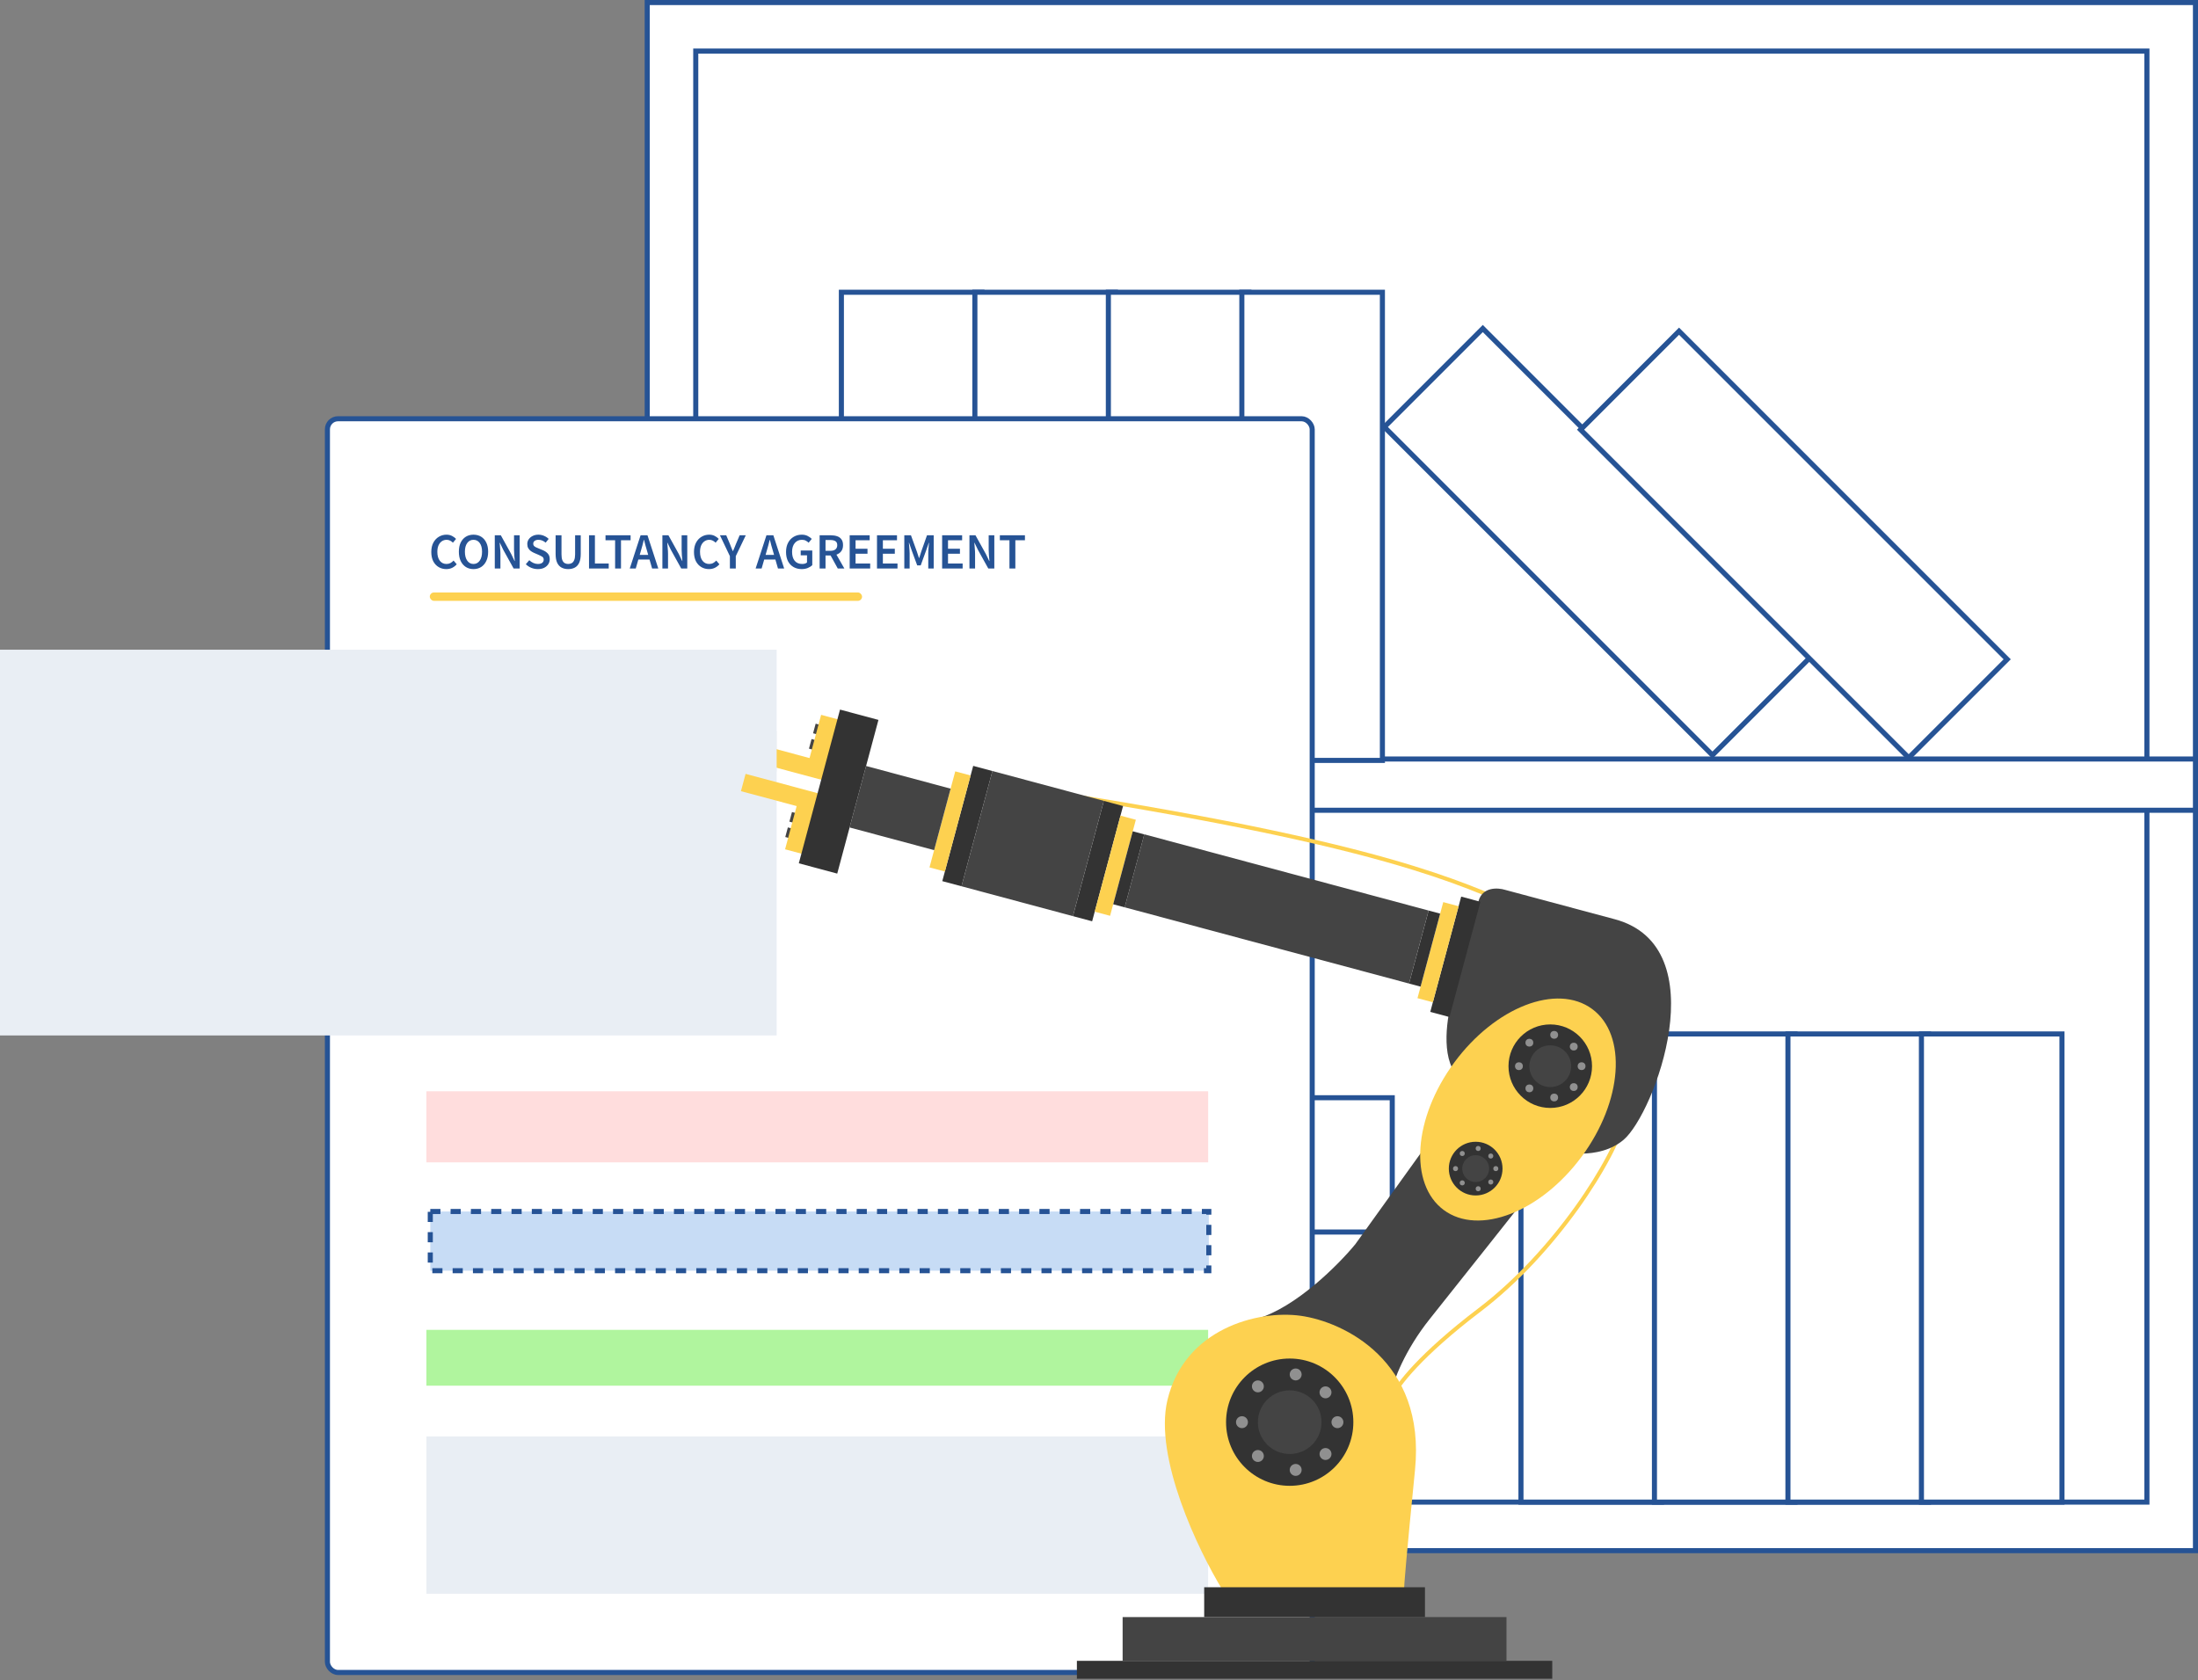 <?xml version="1.0" encoding="UTF-8"?>
<svg xmlns="http://www.w3.org/2000/svg" width="433" height="331" viewBox="0 0 433 331" fill="none">
  <rect x="0" y="0" width="433" height="331" fill="#808080" stroke="none"/>
  <rect x="127.5" y="0.5" width="305" height="305" fill="white" stroke="#265395"></rect>
  <rect x="137.062" y="10.062" width="285.875" height="285.875" fill="white" stroke="#265395"></rect>
  <rect x="127.5" y="149.536" width="305" height="10.098" fill="white" stroke="#265395"></rect>
  <rect x="165.75" y="57.578" width="27.688" height="92.234" fill="white" stroke="#265395"></rect>
  <rect x="299.625" y="203.703" width="27.688" height="92.234" fill="white" stroke="#265395"></rect>
  <rect x="192.047" y="57.578" width="27.688" height="92.234" fill="white" stroke="#265395"></rect>
  <rect x="325.922" y="203.703" width="27.688" height="92.234" fill="white" stroke="#265395"></rect>
  <rect x="218.344" y="57.578" width="27.688" height="92.234" fill="white" stroke="#265395"></rect>
  <rect x="352.219" y="203.703" width="27.688" height="92.234" fill="white" stroke="#265395"></rect>
  <rect x="243.641" y="268.25" width="27.688" height="92.234" transform="rotate(90 243.641 268.25)" fill="white" stroke="#265395"></rect>
  <rect x="255.962" y="242.423" width="26.462" height="93.154" transform="rotate(90 255.962 242.423)" fill="white" stroke="#265395"></rect>
  <rect x="274.269" y="216.269" width="26.462" height="91.846" transform="rotate(90 274.269 216.269)" fill="white" stroke="#265395"></rect>
  <rect x="244.192" y="188.808" width="27.769" height="93.154" transform="rotate(90 244.192 188.808)" fill="white" stroke="#265395"></rect>
  <rect x="244.641" y="57.578" width="27.688" height="92.234" fill="white" stroke="#265395"></rect>
  <rect x="378.516" y="203.703" width="27.688" height="92.234" fill="white" stroke="#265395"></rect>
  <rect x="272.707" y="84.124" width="27.437" height="91.419" transform="rotate(-45 272.707 84.124)" fill="white" stroke="#265395"></rect>
  <rect x="311.366" y="84.65" width="27.437" height="91.419" transform="rotate(-45 311.366 84.65)" fill="white" stroke="#265395"></rect>
  <rect x="64.5" y="82.5" width="194" height="247" rx="2.086" fill="white" stroke="#265395"></rect>
  <rect y="128" width="153" height="76" fill="#E9EEF4"></rect>
  <rect opacity="0.1" x="84" y="283" width="154" height="31" fill="#265395"></rect>
  <rect x="84.765" y="238.681" width="153.368" height="11.666" fill="#C7DCF5" stroke="#265395" stroke-dasharray="2 2"></rect>
  <rect x="84" y="215" width="154" height="14" fill="#FFDDDD"></rect>
  <rect x="84" y="262" width="154" height="11" fill="#B0F59E"></rect>
  <path d="M87.914 112.12C87.368 112.12 86.871 111.99 86.424 111.73C85.978 111.47 85.621 111.09 85.354 110.59C85.094 110.083 84.964 109.47 84.964 108.75C84.964 108.037 85.097 107.427 85.364 106.92C85.638 106.407 86.001 106.017 86.454 105.75C86.907 105.477 87.407 105.34 87.954 105.34C88.368 105.34 88.734 105.423 89.054 105.59C89.374 105.757 89.638 105.95 89.844 106.17L89.224 106.92C89.058 106.747 88.871 106.61 88.664 106.51C88.464 106.403 88.237 106.35 87.984 106.35C87.631 106.35 87.314 106.447 87.034 106.64C86.761 106.827 86.544 107.097 86.384 107.45C86.231 107.803 86.154 108.227 86.154 108.72C86.154 109.467 86.317 110.053 86.644 110.48C86.971 110.9 87.407 111.11 87.954 111.11C88.248 111.11 88.507 111.05 88.734 110.93C88.961 110.803 89.168 110.64 89.354 110.44L89.974 111.17C89.707 111.477 89.401 111.713 89.054 111.88C88.714 112.04 88.334 112.12 87.914 112.12ZM93.274 112.12C92.707 112.12 92.207 111.983 91.774 111.71C91.341 111.43 91.001 111.037 90.754 110.53C90.514 110.017 90.394 109.407 90.394 108.7C90.394 107.993 90.514 107.39 90.754 106.89C91.001 106.39 91.341 106.007 91.774 105.74C92.207 105.473 92.707 105.34 93.274 105.34C93.847 105.34 94.35 105.473 94.784 105.74C95.217 106.007 95.554 106.39 95.794 106.89C96.04 107.39 96.164 107.993 96.164 108.7C96.164 109.407 96.04 110.017 95.794 110.53C95.554 111.037 95.217 111.43 94.784 111.71C94.35 111.983 93.847 112.12 93.274 112.12ZM93.274 111.11C93.787 111.11 94.197 110.893 94.504 110.46C94.811 110.02 94.964 109.433 94.964 108.7C94.964 107.967 94.811 107.393 94.504 106.98C94.197 106.56 93.787 106.35 93.274 106.35C92.76 106.35 92.35 106.56 92.044 106.98C91.737 107.393 91.584 107.967 91.584 108.7C91.584 109.433 91.737 110.02 92.044 110.46C92.35 110.893 92.76 111.11 93.274 111.11ZM97.472 112V105.46H98.662L100.702 109.14L101.372 110.53H101.412C101.385 110.197 101.352 109.833 101.312 109.44C101.279 109.047 101.262 108.667 101.262 108.3V105.46H102.372V112H101.182L99.142 108.32L98.472 106.93H98.432C98.459 107.277 98.489 107.64 98.522 108.02C98.562 108.4 98.582 108.773 98.582 109.14V112H97.472ZM105.945 112.12C105.505 112.12 105.078 112.037 104.665 111.87C104.258 111.703 103.898 111.467 103.585 111.16L104.265 110.37C104.498 110.59 104.765 110.77 105.065 110.91C105.365 111.043 105.665 111.11 105.965 111.11C106.338 111.11 106.621 111.033 106.815 110.88C107.008 110.727 107.105 110.523 107.105 110.27C107.105 109.997 107.008 109.8 106.815 109.68C106.628 109.56 106.388 109.437 106.095 109.31L105.195 108.92C104.981 108.827 104.771 108.707 104.565 108.56C104.365 108.413 104.198 108.227 104.065 108C103.938 107.773 103.875 107.5 103.875 107.18C103.875 106.833 103.968 106.523 104.155 106.25C104.348 105.97 104.608 105.75 104.935 105.59C105.268 105.423 105.648 105.34 106.075 105.34C106.455 105.34 106.821 105.417 107.175 105.57C107.528 105.717 107.831 105.917 108.085 106.17L107.495 106.91C107.288 106.737 107.068 106.6 106.835 106.5C106.608 106.4 106.355 106.35 106.075 106.35C105.768 106.35 105.518 106.42 105.325 106.56C105.138 106.693 105.045 106.88 105.045 107.12C105.045 107.287 105.091 107.427 105.185 107.54C105.285 107.647 105.415 107.74 105.575 107.82C105.735 107.893 105.905 107.967 106.085 108.04L106.975 108.41C107.361 108.577 107.678 108.797 107.925 109.07C108.171 109.337 108.295 109.707 108.295 110.18C108.295 110.533 108.201 110.857 108.015 111.15C107.828 111.443 107.558 111.68 107.205 111.86C106.858 112.033 106.438 112.12 105.945 112.12ZM111.934 112.12C111.434 112.12 110.997 112.02 110.624 111.82C110.25 111.62 109.96 111.3 109.754 110.86C109.554 110.42 109.454 109.843 109.454 109.13V105.46H110.614V109.22C110.614 109.693 110.667 110.07 110.774 110.35C110.887 110.623 111.044 110.82 111.244 110.94C111.444 111.053 111.674 111.11 111.934 111.11C112.2 111.11 112.434 111.053 112.634 110.94C112.84 110.82 113 110.623 113.114 110.35C113.234 110.07 113.294 109.693 113.294 109.22V105.46H114.404V109.13C114.404 109.843 114.304 110.42 114.104 110.86C113.904 111.3 113.617 111.62 113.244 111.82C112.877 112.02 112.44 112.12 111.934 112.12ZM116.037 112V105.46H117.197V111.02H119.917V112H116.037ZM121.175 112V106.44H119.285V105.46H124.225V106.44H122.335V112H121.175ZM126.253 108.52L126.023 109.32H127.693L127.463 108.52C127.357 108.173 127.253 107.817 127.153 107.45C127.06 107.083 126.967 106.72 126.873 106.36H126.833C126.747 106.727 126.653 107.093 126.553 107.46C126.46 107.82 126.36 108.173 126.253 108.52ZM124.063 112L126.193 105.46H127.553L129.683 112H128.463L127.953 110.23H125.753L125.243 112H124.063ZM130.49 112V105.46H131.68L133.72 109.14L134.39 110.53H134.43C134.403 110.197 134.37 109.833 134.33 109.44C134.296 109.047 134.28 108.667 134.28 108.3V105.46H135.39V112H134.2L132.16 108.32L131.49 106.93H131.45C131.476 107.277 131.506 107.64 131.54 108.02C131.58 108.4 131.6 108.773 131.6 109.14V112H130.49ZM139.662 112.12C139.116 112.12 138.619 111.99 138.172 111.73C137.726 111.47 137.369 111.09 137.102 110.59C136.842 110.083 136.712 109.47 136.712 108.75C136.712 108.037 136.846 107.427 137.112 106.92C137.386 106.407 137.749 106.017 138.202 105.75C138.656 105.477 139.156 105.34 139.702 105.34C140.116 105.34 140.482 105.423 140.802 105.59C141.122 105.757 141.386 105.95 141.592 106.17L140.972 106.92C140.806 106.747 140.619 106.61 140.412 106.51C140.212 106.403 139.986 106.35 139.732 106.35C139.379 106.35 139.062 106.447 138.782 106.64C138.509 106.827 138.292 107.097 138.132 107.45C137.979 107.803 137.902 108.227 137.902 108.72C137.902 109.467 138.066 110.053 138.392 110.48C138.719 110.9 139.156 111.11 139.702 111.11C139.996 111.11 140.256 111.05 140.482 110.93C140.709 110.803 140.916 110.64 141.102 110.44L141.722 111.17C141.456 111.477 141.149 111.713 140.802 111.88C140.462 112.04 140.082 112.12 139.662 112.12ZM143.787 112V109.57L141.827 105.46H143.067L143.777 107.13C143.87 107.377 143.963 107.617 144.057 107.85C144.15 108.077 144.25 108.317 144.357 108.57H144.397C144.503 108.317 144.607 108.077 144.707 107.85C144.807 107.617 144.903 107.377 144.997 107.13L145.707 105.46H146.917L144.947 109.57V112H143.787ZM151.048 108.52L150.818 109.32H152.488L152.258 108.52C152.152 108.173 152.048 107.817 151.948 107.45C151.855 107.083 151.762 106.72 151.668 106.36H151.628C151.542 106.727 151.448 107.093 151.348 107.46C151.255 107.82 151.155 108.173 151.048 108.52ZM148.858 112L150.988 105.46H152.348L154.478 112H153.258L152.748 110.23H150.548L150.038 112H148.858ZM157.927 112.12C157.34 112.12 156.814 111.99 156.347 111.73C155.88 111.47 155.514 111.09 155.247 110.59C154.98 110.083 154.847 109.47 154.847 108.75C154.847 108.037 154.984 107.427 155.257 106.92C155.53 106.407 155.9 106.017 156.367 105.75C156.834 105.477 157.357 105.34 157.937 105.34C158.404 105.34 158.797 105.427 159.117 105.6C159.444 105.767 159.71 105.957 159.917 106.17L159.297 106.92C159.13 106.76 158.944 106.627 158.737 106.52C158.537 106.407 158.284 106.35 157.977 106.35C157.397 106.35 156.927 106.563 156.567 106.99C156.214 107.41 156.037 107.987 156.037 108.72C156.037 109.467 156.207 110.053 156.547 110.48C156.887 110.9 157.384 111.11 158.037 111.11C158.224 111.11 158.4 111.087 158.567 111.04C158.734 110.987 158.87 110.913 158.977 110.82V109.41H157.737V108.46H160.017V111.34C159.797 111.56 159.504 111.747 159.137 111.9C158.777 112.047 158.374 112.12 157.927 112.12ZM161.466 112V105.46H163.676C164.13 105.46 164.536 105.52 164.896 105.64C165.263 105.76 165.55 105.963 165.756 106.25C165.97 106.53 166.076 106.913 166.076 107.4C166.076 107.9 165.956 108.303 165.716 108.61C165.483 108.917 165.17 109.137 164.776 109.27L166.336 112H165.036L163.626 109.44H162.626V112H161.466ZM162.626 108.52H163.556C164.003 108.52 164.343 108.427 164.576 108.24C164.816 108.047 164.936 107.767 164.936 107.4C164.936 107.027 164.816 106.767 164.576 106.62C164.343 106.467 164.003 106.39 163.556 106.39H162.626V108.52ZM167.384 112V105.46H171.324V106.44H168.544V108.11H170.894V109.09H168.544V111.02H171.424V112H167.384ZM172.765 112V105.46H176.705V106.44H173.925V108.11H176.275V109.09H173.925V111.02H176.805V112H172.765ZM178.146 112V105.46H179.456L180.616 108.66C180.689 108.867 180.759 109.08 180.826 109.3C180.899 109.513 180.969 109.727 181.036 109.94H181.076C181.149 109.727 181.219 109.513 181.286 109.3C181.353 109.08 181.419 108.867 181.486 108.66L182.616 105.46H183.936V112H182.866V109.01C182.866 108.803 182.873 108.58 182.886 108.34C182.906 108.093 182.926 107.847 182.946 107.6C182.973 107.353 182.996 107.13 183.016 106.93H182.976L182.446 108.45L181.376 111.39H180.686L179.606 108.45L179.086 106.93H179.046C179.066 107.13 179.086 107.353 179.106 107.6C179.133 107.847 179.153 108.093 179.166 108.34C179.186 108.58 179.196 108.803 179.196 109.01V112H178.146ZM185.597 112V105.46H189.537V106.44H186.757V108.11H189.107V109.09H186.757V111.02H189.637V112H185.597ZM190.978 112V105.46H192.168L194.208 109.14L194.878 110.53H194.918C194.891 110.197 194.858 109.833 194.818 109.44C194.785 109.047 194.768 108.667 194.768 108.3V105.46H195.878V112H194.688L192.648 108.32L191.978 106.93H191.938C191.965 107.277 191.995 107.64 192.028 108.02C192.068 108.4 192.088 108.773 192.088 109.14V112H190.978ZM198.86 112V106.44H196.97V105.46H201.91V106.44H200.02V112H198.86Z" fill="#265395"></path>
  <rect x="84.668" y="116.723" width="85.155" height="1.653" rx="0.827" fill="#FDD150"></rect>
  <path d="M281.692 259.816C276.676 266.085 274.508 272.093 274.051 274.313L247.603 259.816C255.283 257.622 263.733 249.106 266.998 245.123L286.981 217.303L305.005 230.429C299.324 237.613 286.707 253.547 281.692 259.816Z" fill="#444444"></path>
  <path fill-rule="evenodd" clip-rule="evenodd" d="M302.253 180.811C303.963 181.612 305.648 182.4 307.392 183.18C312.928 185.657 316.592 188.619 318.953 191.787C321.313 194.954 322.388 198.348 322.713 201.717C323.245 207.241 321.766 212.659 320.611 216.891C320.351 217.845 320.107 218.74 319.906 219.561C318.846 223.897 315.354 230.656 310.27 237.744C305.193 244.822 298.559 252.187 291.25 257.741C285.359 262.218 281.277 265.971 278.566 268.848C275.866 271.714 274.502 273.735 274.081 274.751L274.805 275.051C275.168 274.173 276.449 272.238 279.136 269.386C281.813 266.545 285.861 262.821 291.725 258.365C299.11 252.752 305.797 245.325 310.907 238.2C316.011 231.084 319.572 224.228 320.667 219.747C320.86 218.958 321.098 218.087 321.354 217.149C322.511 212.919 324.041 207.325 323.493 201.642C323.156 198.153 322.039 194.617 319.581 191.319C317.124 188.022 313.343 184.984 307.712 182.465C305.982 181.691 304.305 180.906 302.6 180.108C296.354 177.185 289.723 174.081 278.63 170.649C264.513 166.28 243.166 161.376 206.131 155.596L206.01 156.37C243.029 162.148 264.333 167.045 278.398 171.397C289.435 174.813 296.013 177.891 302.253 180.811Z" fill="#FDD150"></path>
  <path d="M240.746 313.104H276.598C276.598 312.451 277.029 306.835 278.753 289.595C280.908 268.044 264.648 260.404 256.223 259.228C247.799 258.053 233.302 261.775 229.971 275.881C227.307 287.165 236.044 305.398 240.746 313.104Z" fill="#FDD150"></path>
  <rect width="75.622" height="8.62" transform="matrix(-1 0 0 1 296.777 318.589)" fill="#444444"></rect>
  <rect width="43.492" height="5.877" transform="matrix(-1 0 0 1 280.713 312.712)" fill="#333333"></rect>
  <rect width="93.646" height="3.526" transform="matrix(-1 0 0 1 305.789 327.209)" fill="#333333"></rect>
  <rect width="0.784" height="1.959" transform="matrix(-0.966 -0.259 -0.259 0.966 161.44 142.776)" fill="#444444"></rect>
  <rect width="0.784" height="1.959" transform="matrix(-0.966 -0.259 -0.259 0.966 160.629 145.804)" fill="#444444"></rect>
  <rect width="0.784" height="1.959" transform="matrix(-0.966 -0.259 -0.259 0.966 156.774 160.186)" fill="#444444"></rect>
  <rect width="0.784" height="1.959" transform="matrix(-0.966 -0.259 -0.259 0.966 155.963 163.214)" fill="#444444"></rect>
  <path d="M161.758 140.833L165.353 141.797L162.159 153.719L147.587 149.814L148.5 146.408L159.476 149.349L161.758 140.833Z" fill="#FDD150"></path>
  <path d="M154.659 167.326L158.255 168.29L161.449 156.368L146.878 152.464L145.965 155.87L156.941 158.811L154.659 167.326Z" fill="#FDD150"></path>
  <path d="M319.834 224.565C315.013 228.628 307.417 227.255 304.221 226.061C299.934 222.884 290.511 215.613 287.113 211.944C283.715 208.275 285.079 200.109 286.185 196.484L291.256 177.56C292.026 174.684 295.087 174.868 296.521 175.32L318.094 181.101C338.342 186.526 325.859 219.487 319.834 224.565Z" fill="#444444"></path>
  <rect width="3.918" height="23.509" transform="matrix(-0.966 -0.259 -0.259 0.966 291.634 177.662)" fill="#333333"></rect>
  <rect width="3.918" height="23.509" transform="matrix(-0.966 -0.259 -0.259 0.966 221.239 158.799)" fill="#333333"></rect>
  <rect width="3.918" height="23.509" transform="matrix(-0.966 -0.259 -0.259 0.966 195.502 151.903)" fill="#333333"></rect>
  <rect width="22.726" height="23.509" transform="matrix(-0.966 -0.259 -0.259 0.966 217.454 157.785)" fill="#444444"></rect>
  <rect width="3.135" height="19.591" transform="matrix(-0.966 -0.259 -0.259 0.966 287.343 178.54)" fill="#FDD150"></rect>
  <rect width="3.135" height="19.591" transform="matrix(-0.966 -0.259 -0.259 0.966 223.759 161.503)" fill="#FDD150"></rect>
  <rect width="3.135" height="19.591" transform="matrix(-0.966 -0.259 -0.259 0.966 191.21 152.781)" fill="#FDD150"></rect>
  <rect width="17.24" height="12.538" transform="matrix(-0.966 -0.259 -0.259 0.966 187.27 155.377)" fill="#444444"></rect>
  <rect width="7.836" height="31.346" transform="matrix(-0.966 -0.259 -0.259 0.966 173.051 141.831)" fill="#333333"></rect>
  <rect width="2.351" height="14.889" transform="matrix(-0.966 -0.259 -0.259 0.966 283.706 180)" fill="#333333"></rect>
  <rect width="2.351" height="14.889" transform="matrix(-0.966 -0.259 -0.259 0.966 225.421 164.382)" fill="#333333"></rect>
  <rect width="57.99" height="14.889" transform="matrix(-0.966 -0.259 -0.259 0.966 281.435 179.391)" fill="#444444"></rect>
  <ellipse cx="15.596" cy="24.601" rx="15.596" ry="24.601" transform="matrix(-0.805 -0.594 -0.594 0.805 326.207 208.054)" fill="#FDD150"></ellipse>
  <circle cx="12.538" cy="12.538" r="12.538" transform="matrix(-1 0 0 1 266.606 267.652)" fill="#333333"></circle>
  <circle cx="6.269" cy="6.269" r="6.269" transform="matrix(-1 0 0 1 260.338 273.921)" fill="#444444"></circle>
  <circle cx="1.175" cy="1.175" r="1.175" transform="matrix(-1 0 0 1 256.419 269.611)" fill="#909090"></circle>
  <circle cx="1.175" cy="1.175" r="1.175" transform="matrix(-1 0 0 1 248.975 271.962)" fill="#909090"></circle>
  <circle cx="1.175" cy="1.175" r="1.175" transform="matrix(-1 0 0 1 245.84 279.015)" fill="#909090"></circle>
  <circle cx="1.175" cy="1.175" r="1.175" transform="matrix(-1 0 0 1 248.975 285.676)" fill="#909090"></circle>
  <circle cx="1.175" cy="1.175" r="1.175" transform="matrix(-1 0 0 1 256.419 288.419)" fill="#909090"></circle>
  <circle cx="1.175" cy="1.175" r="1.175" transform="matrix(-1 0 0 1 262.297 285.284)" fill="#909090"></circle>
  <circle cx="1.175" cy="1.175" r="1.175" transform="matrix(-1 0 0 1 264.647 279.015)" fill="#909090"></circle>
  <circle cx="1.175" cy="1.175" r="1.175" transform="matrix(-1 0 0 1 262.297 273.138)" fill="#909090"></circle>
  <circle cx="8.228" cy="8.228" r="8.228" transform="matrix(-1 0 0 1 313.625 201.826)" fill="#333333"></circle>
  <circle cx="4.114" cy="4.114" r="4.114" transform="matrix(-1 0 0 1 309.511 205.94)" fill="#444444"></circle>
  <circle cx="0.771" cy="0.771" r="0.771" transform="matrix(-1 0 0 1 306.94 203.112)" fill="#909090"></circle>
  <circle cx="0.771" cy="0.771" r="0.771" transform="matrix(-1 0 0 1 302.054 204.655)" fill="#909090"></circle>
  <circle cx="0.771" cy="0.771" r="0.771" transform="matrix(-1 0 0 1 299.997 209.283)" fill="#909090"></circle>
  <circle cx="0.771" cy="0.771" r="0.771" transform="matrix(-1 0 0 1 302.054 213.654)" fill="#909090"></circle>
  <circle cx="0.771" cy="0.771" r="0.771" transform="matrix(-1 0 0 1 306.94 215.454)" fill="#909090"></circle>
  <circle cx="0.771" cy="0.771" r="0.771" transform="matrix(-1 0 0 1 310.797 213.397)" fill="#909090"></circle>
  <circle cx="0.771" cy="0.771" r="0.771" transform="matrix(-1 0 0 1 312.339 209.283)" fill="#909090"></circle>
  <circle cx="0.771" cy="0.771" r="0.771" transform="matrix(-1 0 0 1 310.797 205.426)" fill="#909090"></circle>
  <circle cx="5.29" cy="5.29" r="5.29" transform="matrix(-1 0 0 1 295.993 224.944)" fill="#333333"></circle>
  <circle cx="2.645" cy="2.645" r="2.645" transform="matrix(-1 0 0 1 293.348 227.589)" fill="#444444"></circle>
  <circle cx="0.496" cy="0.496" r="0.496" transform="matrix(-1 0 0 1 291.695 225.77)" fill="#909090"></circle>
  <circle cx="0.496" cy="0.496" r="0.496" transform="matrix(-1 0 0 1 288.555 226.762)" fill="#909090"></circle>
  <circle cx="0.496" cy="0.496" r="0.496" transform="matrix(-1 0 0 1 287.232 229.737)" fill="#909090"></circle>
  <circle cx="0.496" cy="0.496" r="0.496" transform="matrix(-1 0 0 1 288.555 232.548)" fill="#909090"></circle>
  <circle cx="0.496" cy="0.496" r="0.496" transform="matrix(-1 0 0 1 291.695 233.705)" fill="#909090"></circle>
  <circle cx="0.496" cy="0.496" r="0.496" transform="matrix(-1 0 0 1 294.175 232.382)" fill="#909090"></circle>
  <circle cx="0.496" cy="0.496" r="0.496" transform="matrix(-1 0 0 1 295.166 229.737)" fill="#909090"></circle>
  <circle cx="0.496" cy="0.496" r="0.496" transform="matrix(-1 0 0 1 294.175 227.258)" fill="#909090"></circle>
  <rect x="147" y="144" width="6" height="8" fill="#E9EEF4"></rect>
</svg>

